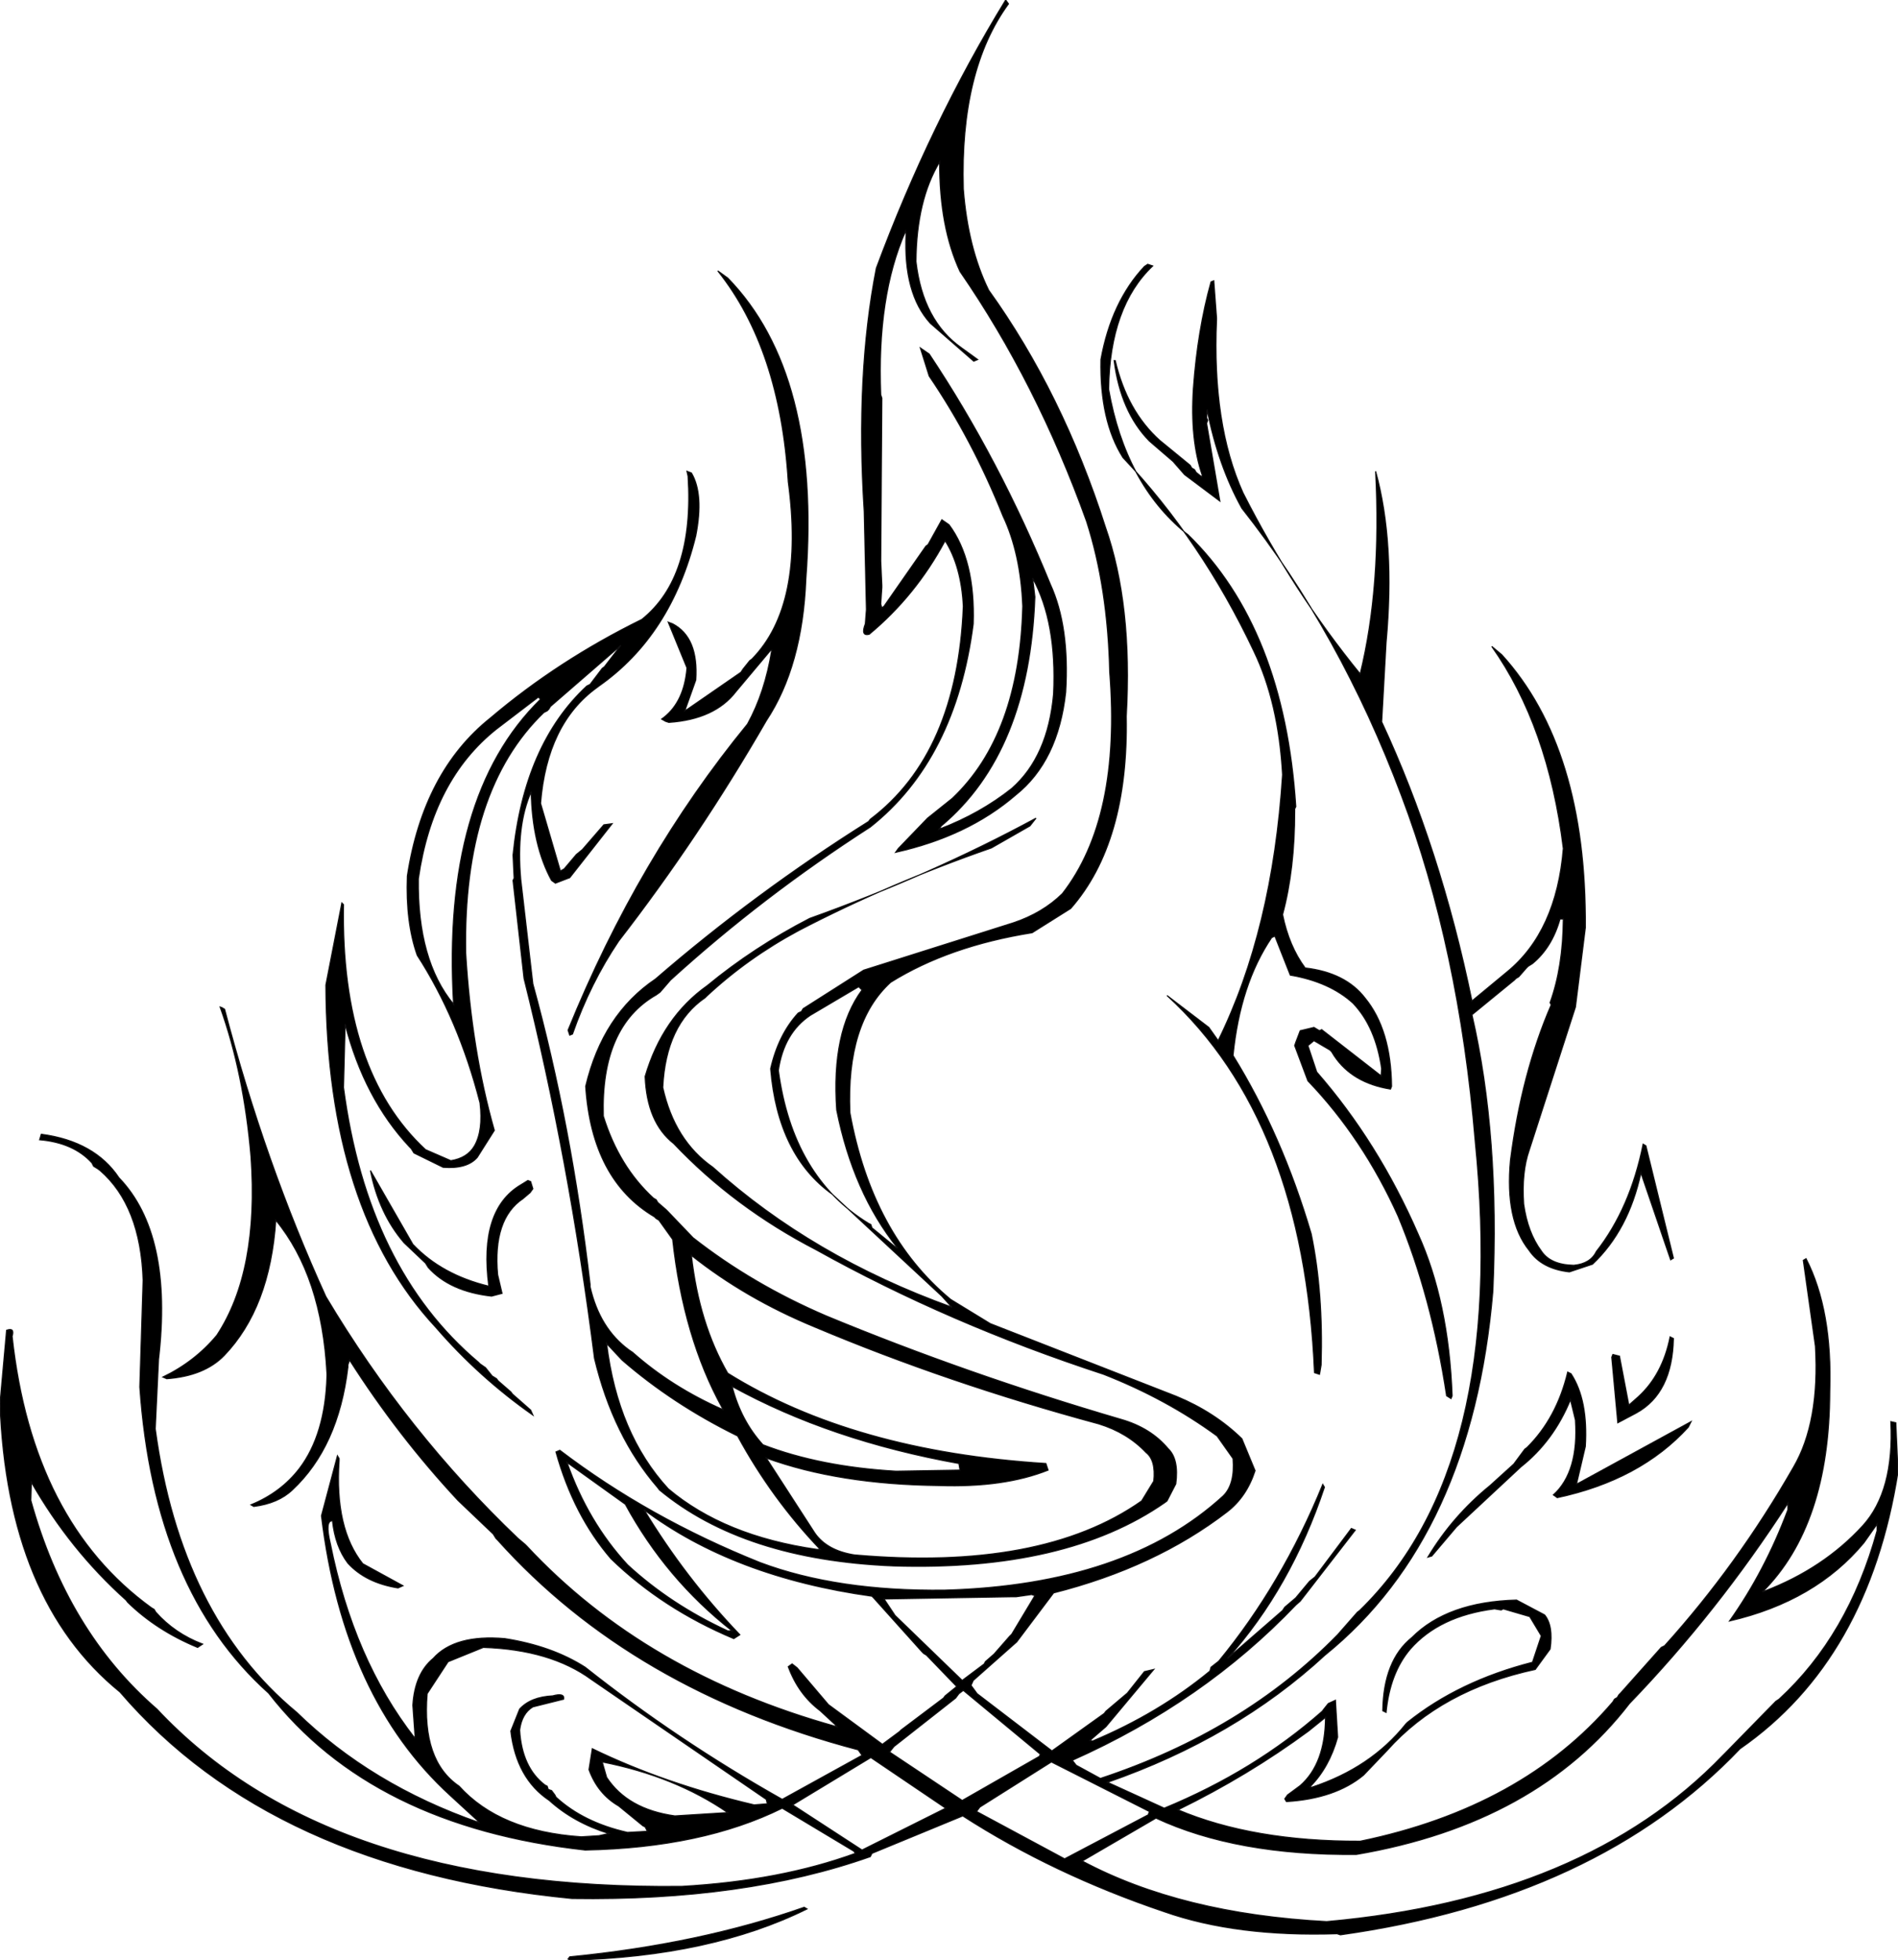 <svg xmlns:dc="http://purl.org/dc/elements/1.1/" xmlns="http://www.w3.org/2000/svg" width="1724" height="1780" version="1.1" desc="Created with decorsvg.com converter" viewBox="160 136 1724 1780">
                            <path fill="rgb(0,0,0)" stroke="rgb(16,15,16)" stroke-width="1" opacity="1" d="M 1073.5 136 L 1076 139.5 Q 1031.9 199.9 1035 307.5 Q 1039.1 360.9 1058 399.5 Q 1125.1 492.9 1164 614.5 Q 1188.8 685.2 1183 786.5 Q 1185.1 901.1 1132.5 961 L 1097.5 983 Q 1021.8 995.1 969 1028 Q 928.5 1064.9 932 1146.5 Q 952.1 1256.9 1023.5 1316 L 1059.5 1338 L 1228.5 1404 Q 1263.2 1418.3 1288 1442.5 L 1300 1471.5 Q 1292.3 1495.3 1274.5 1509 Q 1209.2 1559.2 1117 1582.5 L 1083.5 1627 L 1044 1662 L 1042 1666.5 L 1047.5 1674 L 1115.5 1726 L 1163 1692 L 1164.5 1690 L 1184 1673.5 L 1199.5 1654 L 1208 1652 L 1164.5 1704 L 1150 1716.5 L 1152.5 1717 Q 1212.4 1691.9 1259 1653.5 L 1260 1650 L 1267 1644.5 Q 1324.6 1574.6 1361.5 1484 L 1363 1486.5 Q 1332.4 1578.1 1275 1642 L 1325 1598.5 L 1327 1595.5 L 1337 1587 L 1349.5 1572 L 1354.5 1568 L 1387.5 1524 L 1391 1525.5 L 1341 1590 L 1337 1593.5 Q 1253 1681.5 1134 1734.5 L 1137.5 1739 L 1159.5 1751 Q 1289.5 1708 1375 1620.5 L 1393 1600 L 1395 1598.5 Q 1529.6 1467.6 1500 1172.5 Q 1485.3 996.7 1433 858.5 Q 1377.6 710.9 1288 597.5 Q 1266.4 558.6 1256.5 508 L 1256 515.5 L 1257 517.5 L 1256 520.5 L 1268 591 L 1236 567 L 1225.5 555 L 1204 536.5 Q 1178 510 1172 463.5 L 1173 463.5 Q 1183.7 509.3 1213.5 536 L 1241 558.5 L 1242.5 561 L 1245 562.5 L 1246.5 565 L 1251.5 569 L 1252 567.5 Q 1240.9 535.1 1244 488.5 Q 1247.8 435.7 1260 392 L 1262.5 391 L 1265 424.5 L 1265 426.5 Q 1260.9 521.1 1289 583.5 Q 1334.6 673.4 1395.5 748 Q 1415 668.5 1409.5 564 Q 1427.3 628.7 1419 719.5 L 1415 791.5 Q 1468.4 906.4 1497 1045 L 1529 1018.5 Q 1573.8 981.8 1580 906.5 Q 1566.3 795.5 1515 723 L 1524 730.5 Q 1601.2 815.3 1600 978.5 L 1591 1050.5 L 1549 1180.5 Q 1542 1200.5 1544 1229.5 Q 1547.7 1255.5 1560 1272 Q 1568.3 1284.6 1589.5 1285 Q 1604.6 1283.6 1610 1272.5 Q 1640.8 1233.3 1652.5 1175 L 1655 1176.5 L 1680 1278.5 L 1677.5 1280 L 1650.5 1201 Q 1639.2 1253.2 1606.5 1284 L 1585.5 1291 Q 1560.3 1288.2 1549 1271.5 Q 1526.9 1244.1 1532 1189.5 Q 1542.1 1110.6 1569 1048.5 L 1568 1046.5 Q 1579.7 1014.2 1580 970.5 L 1577 970.5 Q 1569.7 996.4 1552 1011 L 1548 1013.5 L 1546.5 1015 L 1539.5 1023 L 1537 1024.5 L 1535.5 1026 L 1497 1057.5 Q 1522.3 1167.2 1516 1308.5 Q 1497 1531 1363.5 1639 Q 1282.1 1714.1 1166 1754.5 L 1217.5 1778 Q 1299.7 1744.1 1361 1690 L 1362.5 1688 L 1366.5 1683 L 1373 1680 L 1375 1713.5 Q 1367.4 1740.9 1350 1758.5 L 1351.5 1759 Q 1405.3 1741.3 1437 1701.5 L 1438.5 1700 Q 1485.1 1662.6 1552 1645.5 L 1560 1621.5 L 1549.5 1604 L 1525.5 1597 L 1523.5 1598 L 1517.5 1597 Q 1467.4 1603.4 1441 1633.5 Q 1422.5 1655.2 1419 1691 L 1416 1689.5 Q 1416.7 1643.7 1442.5 1623 Q 1474.7 1590.7 1537.5 1589 L 1563 1602.5 Q 1571.1 1612.4 1568 1633.5 L 1554.5 1652 Q 1469 1670.5 1420 1725.5 L 1398.5 1748 Q 1372.8 1769.3 1328.5 1772 L 1327 1769.5 L 1329.5 1766 L 1341 1757.5 Q 1363.7 1737.7 1364 1695.5 L 1348.5 1708 Q 1293.8 1748.3 1230 1779.5 Q 1298.2 1808.3 1395.5 1808 Q 1543 1777.5 1625 1681.5 L 1626.5 1679 L 1629 1677.5 L 1630.5 1675 L 1632 1673.5 L 1669 1632 L 1672 1630.5 Q 1738.2 1557.2 1789 1468.5 Q 1813 1427.5 1809 1358.5 L 1798 1280.5 L 1800.5 1279 Q 1824.5 1326 1822 1399.5 Q 1821.8 1520.8 1761 1581.5 L 1762.5 1581 Q 1816.4 1560.4 1852 1521.5 Q 1880.6 1490.1 1877.5 1427 L 1882 1428 L 1884 1472.5 Q 1857.1 1643.1 1740.5 1724 Q 1610.7 1860.2 1377.5 1893 L 1374.5 1892 Q 1283 1895 1217.5 1872 Q 1116.6 1837.9 1034.5 1785 L 952 1819 L 950.5 1822 Q 836.4 1862.4 679.5 1860 Q 407.1 1833.4 269 1672.5 Q 166.6 1589.4 160 1410.5 L 166 1344 Q 173.5 1341.3 171 1349.5 Q 189.3 1517.7 297.5 1596 L 300 1597.5 L 301.5 1600 Q 318.6 1619.3 344 1629 L 339.5 1632 Q 302.2 1616.6 276 1591 L 274.5 1589 Q 223.6 1543.4 188.5 1482 L 188 1498.5 Q 221 1617.5 302.5 1688 Q 456.8 1852.7 779.5 1849 Q 868.8 1843.9 937 1819 L 935.5 1817 L 870.5 1778 Q 797.9 1813.9 691.5 1816 Q 498 1794.5 404 1673.5 Q 299.8 1580.2 287 1395.5 L 290 1298.5 Q 287.8 1231 251 1199 L 249 1197.5 L 245 1195 L 243.5 1192 Q 226.9 1173.7 196 1171 L 197.5 1166 Q 246 1172.5 268 1205.5 Q 317.3 1256.7 304 1370.5 L 301 1433.5 Q 323.9 1603.6 429.5 1691 Q 497 1756.8 595 1791 L 593.5 1789 L 569 1766.5 Q 472 1678 452 1512.5 L 466.5 1458 L 468 1460.5 L 468 1462.5 Q 463.9 1524.1 489.5 1556 L 526 1576 L 521.5 1578 Q 492.2 1573.3 476 1555.5 Q 464.5 1540.3 462 1517 Q 455 1516.7 460 1537.5 Q 481.1 1642.9 536.5 1714 L 537 1712.5 L 535 1684.5 Q 536.8 1655.8 553.5 1642 Q 573.1 1620.1 618.5 1624 Q 661.3 1630.7 691.5 1650 Q 774.9 1716.1 870.5 1770 L 943 1730 L 939.5 1725 Q 734.5 1671 612 1534.5 L 610.5 1533 L 608 1529 L 576 1498.5 Q 521.5 1440 477.5 1371 L 476 1375.5 L 476 1377.5 Q 467.4 1449.9 425.5 1489 Q 412.7 1501.2 390.5 1504 L 388 1502.5 Q 415.3 1491.3 432 1469.5 Q 455.5 1438.5 457 1385.5 L 457 1383.5 Q 452.4 1295.1 410.5 1244 Q 405.2 1323.7 363.5 1367 Q 345.5 1385.5 311.5 1388 L 308 1386.5 Q 337.3 1372.3 357 1348.5 Q 395.3 1290.3 388 1186.5 Q 381.6 1110.9 360 1050.5 L 361.5 1051 L 364 1052.5 Q 400.7 1192.3 456 1313.5 Q 529.6 1436.9 630.5 1533 L 637 1538.5 L 638.5 1540 Q 746.2 1655.7 920 1704 L 918.5 1702 L 905 1689.5 Q 885.3 1674.7 876 1649.5 L 879.5 1647 L 884 1650.5 L 912.5 1684 L 961.5 1720 L 977 1708.5 L 978.5 1707 L 1017 1678 L 1018.5 1676 L 1029 1667.5 L 1001.5 1639 L 999 1637.5 L 997.5 1636 L 953.5 1587 L 952 1585.5 Q 826.3 1568 745 1507 Q 782.5 1568.9 832 1620.5 L 826.5 1624 Q 761.7 1596.8 715 1551.5 Q 681 1512 665 1454.5 L 668.5 1453 Q 749.1 1514.4 850.5 1555 Q 920.7 1581.3 1018.5 1580 Q 1182.8 1575.3 1271 1494.5 Q 1281.9 1483.9 1280 1460.5 L 1265.5 1440 Q 1219.6 1406.4 1162.5 1384 Q 1021.6 1337.9 901.5 1271 Q 827 1232.5 772 1174.5 Q 747.6 1155.4 746 1113.5 Q 761.8 1059.8 802.5 1031 Q 844.7 996.2 895.5 970 Q 1005.5 930.7 1101 879 L 1095.5 886 L 1060.5 906 Q 967.7 938.2 885.5 981 Q 839 1006 802 1040.5 L 800.5 1042 Q 764.8 1066.3 762 1123.5 Q 772.7 1171.8 807.5 1196 Q 898 1277.5 1024.5 1323 L 1015.5 1313 L 916 1220.5 Q 866.5 1185 860 1106.5 Q 867.1 1075.5 885 1056 L 888 1054.5 L 889.5 1052 L 944.5 1017 L 1080.5 974 Q 1107.1 965.1 1125 947.5 Q 1178.4 878.9 1168 746.5 Q 1166.2 669.3 1147 609.5 Q 1101.8 483.7 1032 382.5 Q 1013.3 342.2 1013.5 283 Q 992.4 317.9 992 373.5 Q 998.2 427.3 1033.5 452 L 1048 462.5 L 1044.5 464 L 1005 429.5 Q 980.5 402.5 983 348.5 L 982.5 346 Q 956.4 405.4 960 494.5 L 961 497.5 L 960 645.5 L 961 667.5 L 961 669.5 L 960 684.5 L 961 688 L 963 686.5 L 1001 632 L 1003 630.5 L 1015.5 608 L 1022 612.5 Q 1045.9 644.6 1044 702.5 Q 1028.1 825.6 950.5 887 Q 852.5 950 769 1026 L 759.5 1037 L 756 1039.5 Q 705.7 1068.2 708 1149.5 Q 722.2 1195.3 753.5 1224 L 756 1225.5 L 757.5 1228 L 765 1234.5 L 766.5 1236 L 789.5 1260 Q 843.3 1302.2 910.5 1331 Q 1038.5 1384 1178.5 1425 Q 1205.3 1432.7 1221 1451.5 Q 1231 1461 1228 1483.5 L 1220 1499 L 1218 1500.5 Q 1128.4 1562.9 971.5 1558 Q 835.6 1552.5 759 1489 L 757.5 1487 Q 716.9 1440.1 700 1369.5 Q 677 1188 636 1024.5 L 626 935.5 L 627 933.5 L 626 912.5 Q 636.1 811.9 693 759 L 696 757.5 L 707 743 L 709 741.5 L 724 722 L 660 777.5 L 658.5 780 L 657 781.5 L 654 783 Q 580.4 853.7 583 1001.5 Q 588.3 1089.7 609 1162.5 L 593.5 1187 Q 584.2 1197.7 562.5 1196 L 536 1183 L 533.5 1179 L 532 1177.5 Q 490.9 1133.6 473.5 1066 L 472 1123.5 Q 493.6 1287.9 594.5 1373 L 596 1374.5 L 601 1378 L 607 1385.5 L 611 1388 L 612.5 1390 L 624 1400 L 625.5 1402 L 642 1416.5 L 644 1421 Q 595.1 1386.7 556 1341.5 Q 456.8 1235.2 456 1030.5 L 470.5 956 L 472 957.5 Q 469.4 1108.6 546.5 1180 L 569.5 1190 Q 584.6 1187.6 591 1176.5 Q 599 1162.5 596 1137.5 Q 576.5 1061.5 539 1003.5 Q 528.4 973.6 530 931.5 Q 544.6 836.6 605.5 788 Q 666.9 735.9 743 698.5 Q 790.8 660.3 785 568.5 L 784 564 L 788 565.5 Q 799.4 584.6 792 622.5 Q 769.7 712.9 704 759 L 702 760.5 Q 656.8 793.3 651 865.5 L 669 927 L 672.5 925 L 683.5 912 L 689 907.5 L 708.5 885 L 716 884 L 677.5 933 L 664.5 938 L 661 935.5 Q 643.5 903.5 642.5 855 Q 628.7 885.7 633 934.5 L 644 1029.5 Q 679 1157 696 1302.5 L 696 1304.5 Q 704.6 1342.4 731.5 1362 L 734.5 1364 Q 770 1395.5 816.5 1416 L 816 1414.5 Q 780.8 1350.7 771 1261.5 L 758.5 1244 L 756 1242.5 L 754.5 1241 Q 697.6 1207.4 692 1122.5 Q 707.4 1057.4 755.5 1025 Q 845.9 946.8 949 882 L 950.5 880 Q 1029.7 820.2 1035 686.5 Q 1033.2 650.3 1018.5 627 Q 991.6 677.1 949.5 712 Q 941.6 713.9 946 702.5 L 947 689.5 L 945 600.5 Q 937 476.5 956 379.5 Q 1005 248 1073.5 136 Z M 649 769 L 611 798 Q 553 844 540 934 Q 539 1008 572 1048 Q 561 859 651 771 L 649 769 Z M 940 1032 L 896 1058 Q 872 1074 867 1108 Q 880 1205 949 1247 L 951 1248 L 952 1251 L 974 1269 L 975 1269 Q 935 1219 920 1144 Q 915 1073 943 1035 L 940 1032 Z M 788 1276 Q 795 1338 821 1383 Q 935 1454 1110 1465 L 1112 1471 Q 1072 1487 1013 1485 Q 922 1484 856 1460 L 900 1528 Q 911 1544 936 1548 Q 1106 1563 1197 1499 L 1208 1481 Q 1210 1462 1201 1455 Q 1184 1437 1158 1429 Q 1021 1392 900 1341 Q 837 1315 788 1276 Z M 711 1356 Q 721 1438 767 1488 Q 818 1531 902 1543 L 905 1543 Q 861 1497 830 1440 Q 771 1411 725 1371 L 711 1356 Z M 825 1395 Q 833 1426 853 1448 Q 905 1468 974 1472 L 1032 1471 L 1031 1465 Q 914 1444 825 1395 Z M 675 1464 Q 694 1518 730 1557 Q 769 1593 821 1617 L 825 1617 Q 765 1570 728 1502 L 675 1464 Z M 1784 1501 Q 1720 1600 1640 1683 Q 1556 1792 1392 1820 Q 1283 1821 1210 1787 L 1143 1826 Q 1233 1874 1365 1881 Q 1600 1860 1725 1730 L 1727 1728 L 1773 1681 L 1776 1679 Q 1839 1621 1865 1526 L 1865 1520 L 1853 1537 Q 1809 1590 1731 1608 Q 1763 1563 1784 1507 L 1784 1501 Z M 1097 1584 L 1083 1586 L 1079 1586 L 963 1588 L 973 1603 L 1034 1662 L 1054 1647 L 1055 1645 L 1063 1638 L 1077 1622 L 1079 1620 L 1100 1585 L 1097 1584 Z M 599 1632 L 567 1645 L 548 1674 Q 543 1735 577 1758 Q 614 1799 688 1804 L 704 1803 L 713 1801 Q 681 1791 659 1771 Q 629 1751 624 1708 L 632 1688 Q 642 1677 662 1676 Q 673 1673 672 1679 L 644 1686 Q 634 1692 632 1707 Q 634 1741 655 1757 L 657 1758 L 658 1761 L 661 1762 L 664 1766 L 665 1768 Q 690 1791 730 1800 L 748 1799 L 746 1795 L 744 1794 L 722 1776 Q 703 1765 695 1743 L 698 1724 Q 764 1756 845 1775 L 857 1774 L 856 1770 L 697 1661 Q 660 1634 599 1632 Z M 1035 1671 L 1031 1674 L 1028 1678 L 972 1722 L 968 1727 L 1034 1771 L 1104 1731 L 1105 1729 L 1035 1671 Z M 951 1732 L 880 1775 L 943 1816 L 1019 1778 L 951 1732 Z M 707 1736 L 711 1750 Q 730 1779 773 1785 L 821 1782 Q 773 1749 707 1736 Z M 1115 1736 L 1050 1777 L 1047 1781 L 1127 1824 L 1203 1784 L 1204 1781 L 1115 1736 Z "/><path fill="rgb(0,0,0)" stroke="rgb(16,15,16)" stroke-width="1" opacity="1" d="M 1202.5 376 L 1207 377.5 Q 1168 414.5 1167 489.5 Q 1182.1 575.1 1237 620 L 1239 621.5 Q 1326.5 706.5 1337 868.5 L 1336 870.5 L 1336 872.5 Q 1336.1 925.1 1325 966.5 Q 1330.8 995.2 1345.5 1015 Q 1382.3 1019.3 1400 1042.5 Q 1423.4 1071.1 1424 1122.5 L 1423 1125 Q 1388.4 1119.4 1372 1095 L 1369.5 1091 L 1368 1089.5 L 1353.5 1081 L 1348 1085.5 L 1356 1109.5 Q 1411.7 1173.3 1448 1256.5 Q 1475.8 1317.7 1479 1403.5 L 1478 1406 L 1474 1403.5 Q 1460.4 1313.6 1430 1240.5 Q 1398.2 1169.8 1348 1117.5 L 1336 1085.5 L 1337 1082.5 L 1341 1072 L 1353.5 1069 L 1358.5 1072 L 1360.5 1071 L 1414.5 1113 L 1415 1106.5 Q 1409.6 1068.6 1389 1047 Q 1367.7 1027.6 1332 1021.5 L 1318 986 L 1315 987.5 Q 1286.4 1029.9 1280 1094.5 Q 1324.5 1166.5 1351 1256.5 Q 1362 1309.5 1360 1375.5 L 1359 1381.5 L 1358.5 1384 L 1354 1382.5 Q 1344.3 1153.5 1220 1040 L 1258 1069 L 1266.5 1081 Q 1316 980.5 1325 839.5 Q 1321.4 774.1 1299 727.5 Q 1251.7 627.3 1180 551.5 Q 1158.9 518.1 1160 462.5 Q 1169.5 410 1199.5 378 L 1202.5 376 Z "/><path fill="rgb(0,0,0)" stroke="rgb(16,15,16)" stroke-width="1" opacity="1" d="M 812 382 L 821 388.5 Q 905.9 475.6 892 661.5 Q 888.9 740.9 856 790.5 Q 794.9 896.4 722 990.5 Q 696.2 1028.7 680 1075 L 677.5 1076 L 676 1071.5 Q 739.7 914.7 839 793.5 Q 854.8 764.8 861 726.5 L 860 726.5 L 828.5 764 Q 809.2 789.2 767.5 792 L 764.5 791 L 761 789 L 763 787.5 Q 781.5 773 784 742.5 L 767 701 L 771 702.5 Q 794.6 714.9 792 753.5 L 782 781.5 L 784.5 780 L 833 746.5 L 835 743.5 L 841 736 L 843 734.5 Q 891.1 685.6 876 573.5 Q 868.5 452.7 812 382 Z "/><path fill="rgb(0,0,0)" stroke="rgb(16,15,16)" stroke-width="1" opacity="1" d="M 996 452 L 1004 457.5 Q 1067.8 553.2 1114 666.5 Q 1131.6 704.9 1128 764.5 Q 1121.2 827.2 1082.5 858 Q 1039.3 895.3 973.5 910 L 976 906.5 L 1002.5 879 L 1025 861 Q 1086.1 803.3 1089 686.5 Q 1087.1 638.4 1071 604.5 Q 1043.3 535.2 1004 477.5 L 996 452 Z M 1098 661 L 1100 678 Q 1095 819 1015 886 L 1013 889 Q 1050 875 1079 852 Q 1112 823 1117 766 Q 1120 701 1098 661 Z "/><path fill="rgb(0,0,0)" stroke="rgb(16,15,16)" stroke-width="1" opacity="1" d="M 496.5 1199 L 535 1266 Q 561.1 1293.6 604 1304 Q 594.9 1234.7 633 1212 L 639.5 1208 L 642 1209 L 644 1215.5 L 641.5 1219 L 635 1224.5 Q 607.5 1243 612 1293.5 L 616 1310.5 L 606.5 1313 Q 568.6 1308.8 549 1287 L 546.5 1283 L 527 1264.5 Q 504.2 1238 496.5 1199 Z "/><path fill="rgb(0,0,0)" stroke="rgb(16,15,16)" stroke-width="1" opacity="1" d="M 1677 1350 L 1680 1351.5 Q 1679 1401 1646.5 1419 L 1629.5 1428 L 1624 1368.5 L 1625 1366 L 1631 1367.5 L 1639.5 1412 L 1648 1404.5 Q 1670.2 1384.3 1677 1350 Z "/><path fill="rgb(0,0,0)" stroke="rgb(16,15,16)" stroke-width="1" opacity="1" d="M 1584 1382 L 1587 1383.5 Q 1602.6 1407.4 1600 1449.5 L 1592 1483.5 L 1593.5 1483 L 1696 1427 L 1693.5 1432 Q 1649.9 1479.9 1574.5 1496 L 1571 1493.5 Q 1594.1 1472.6 1591 1425.5 L 1586.5 1407 Q 1571.1 1444.6 1541.5 1468 L 1483 1522.5 L 1460.5 1549 L 1457 1550 Q 1479.6 1512.5 1513.5 1485 L 1535 1465.5 L 1545 1452 L 1547 1450.5 Q 1573.9 1424 1584 1382 Z "/><path fill="rgb(0,0,0)" stroke="rgb(16,15,16)" stroke-width="1" opacity="1" d="M 890.5 1868 L 893 1869.5 Q 805.7 1912.7 678.5 1916 L 676 1915 L 677.5 1913 Q 795 1901.5 890.5 1868 Z "/></svg>